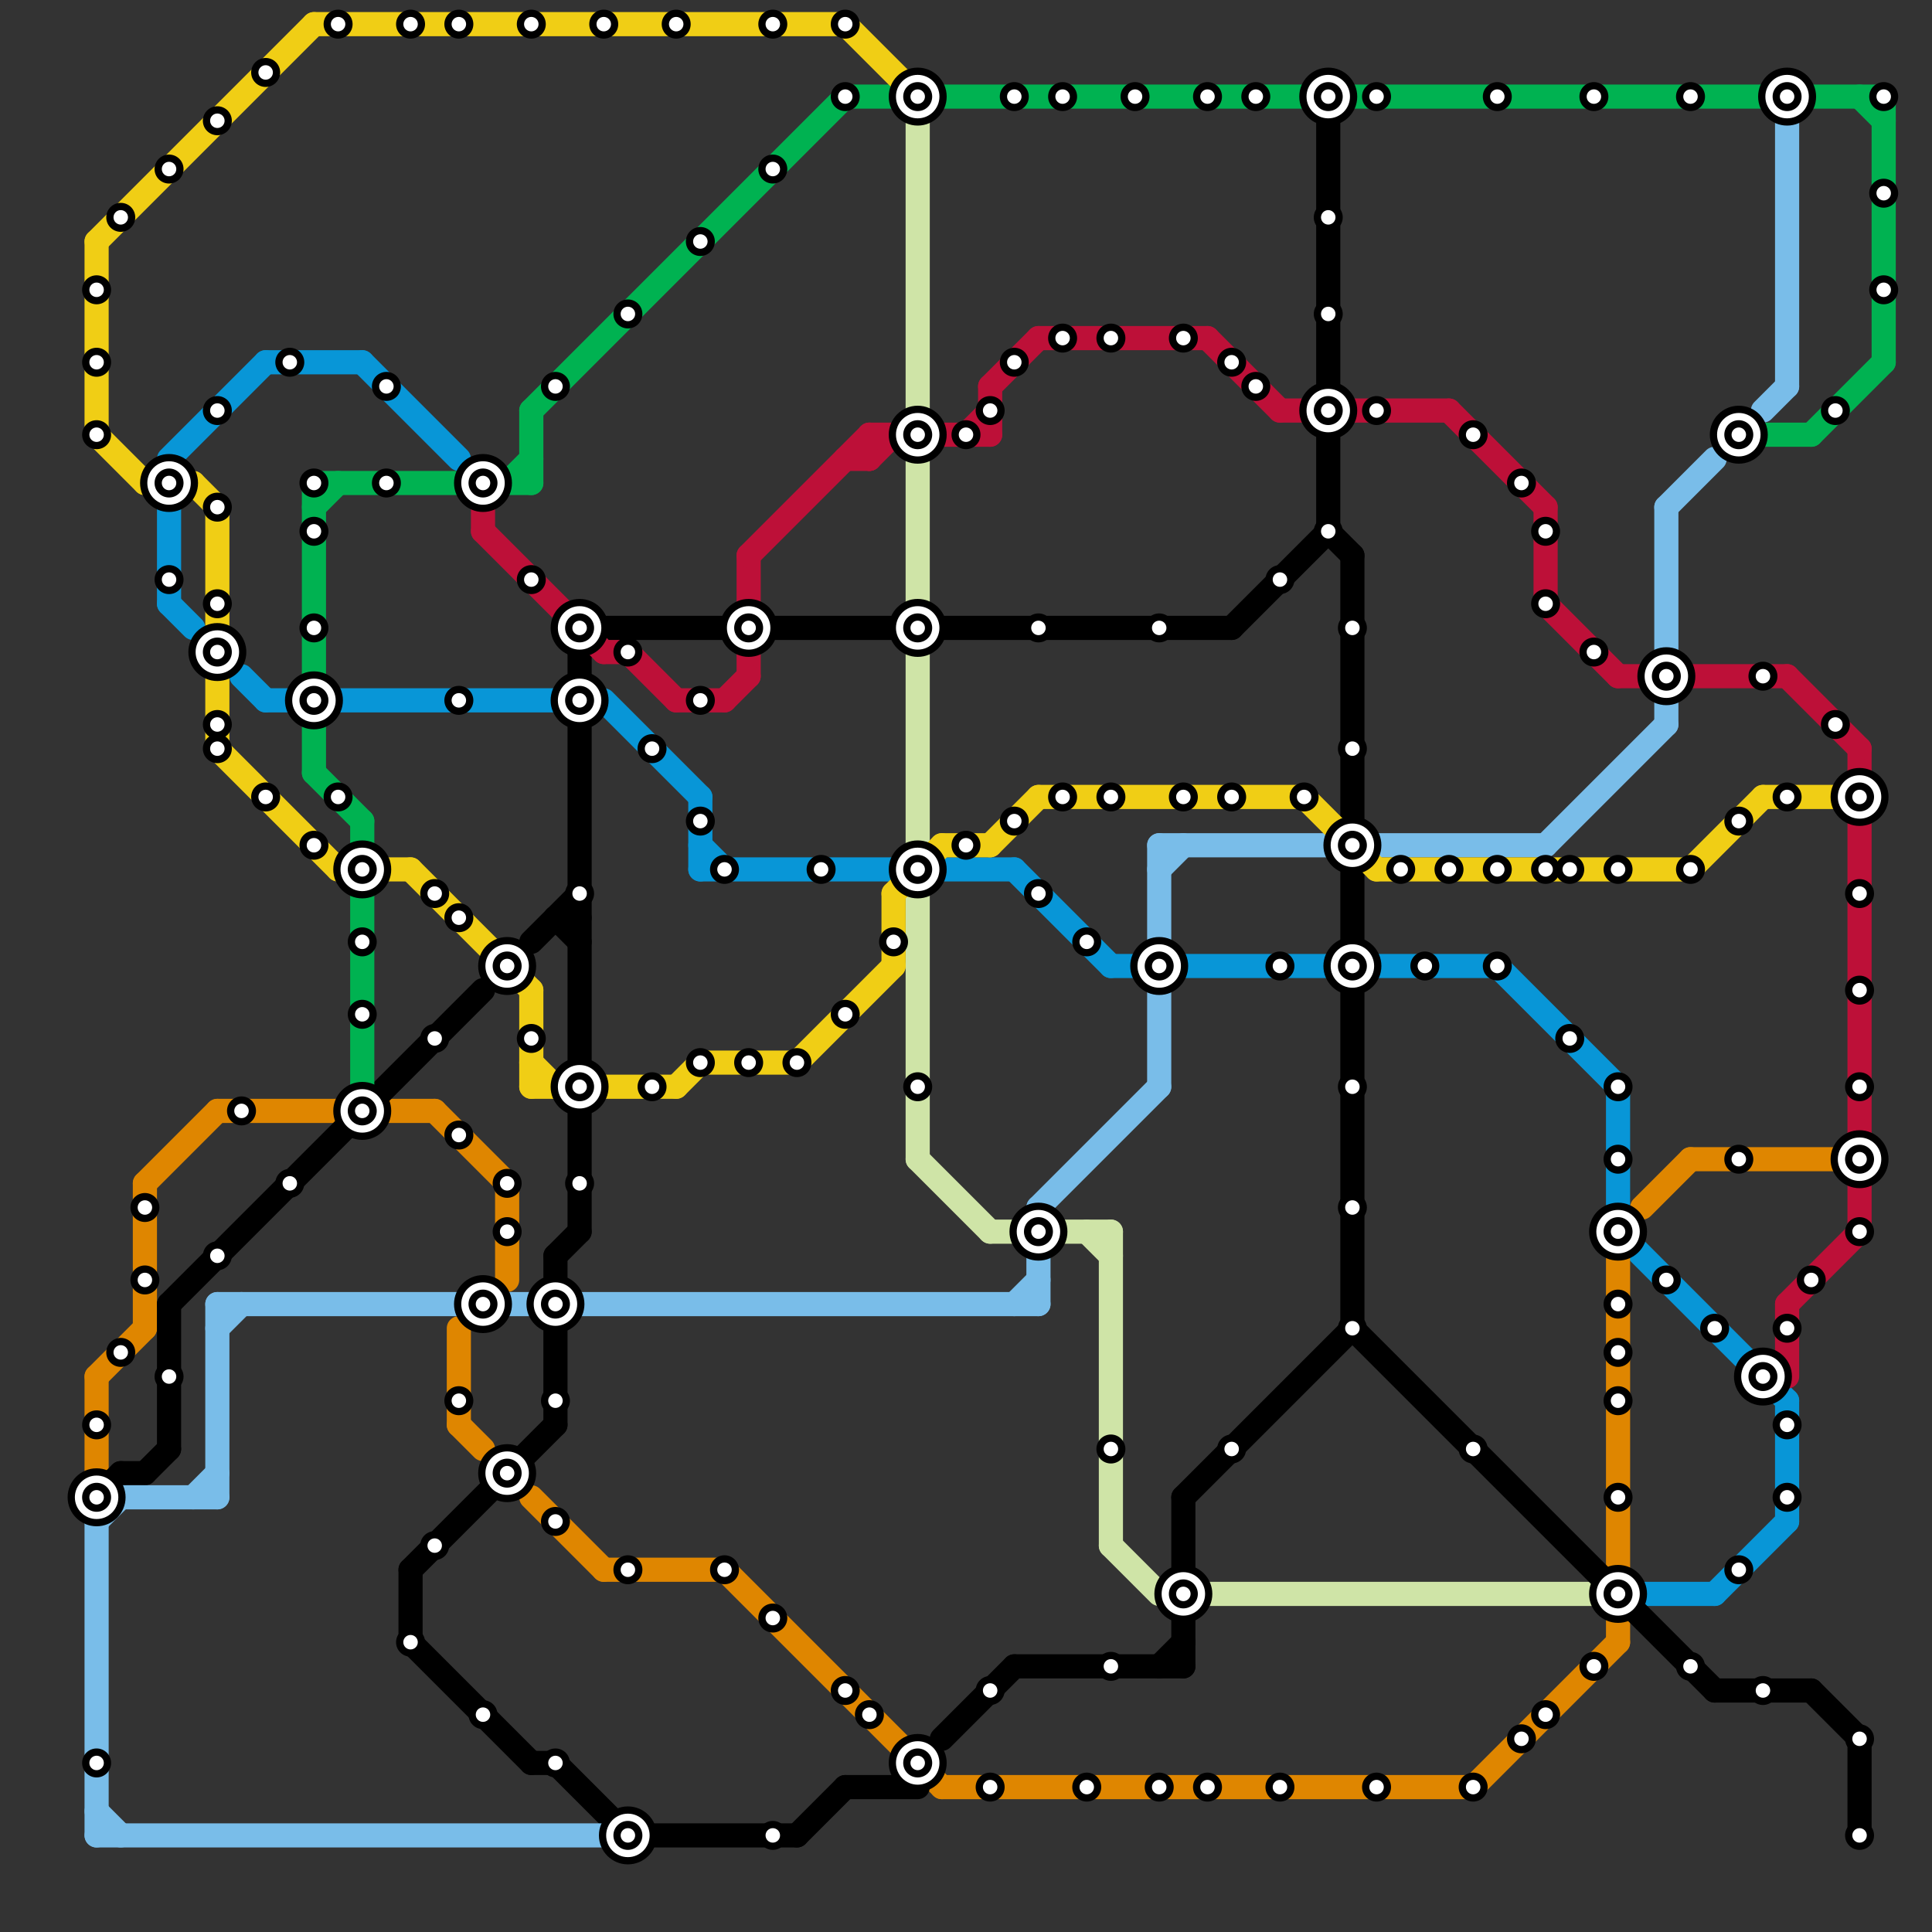 
<svg version="1.1" xmlns="http://www.w3.org/2000/svg" viewBox="0 0 80 80">
<rect x="0" y="0" width="80" height="80" fill="#333333" stroke="none"/>
<style>text { font: 1px Helvetica; font-weight: 600; white-space: pre; dominant-baseline: central; } line { stroke-width: 1; fill: none; stroke-linecap: round; stroke-linejoin: round; } .c0 { stroke: #cfe4a7 } .c1 { stroke: #0896d7 } .c2 { stroke: #df8600 } .c3 { stroke: #000000 } .c4 { stroke: #79bde9 } .c5 { stroke: #00b251 } .c6 { stroke: #bd1038 } .c7 { stroke: #f0ce15 } .w1 { stroke-width: 1; }</style><defs><g id="wm-xf"><circle r="1.2" fill="#000"/><circle r="0.9" fill="#fff"/><circle r="0.6" fill="#000"/><circle r="0.3" fill="#fff"/></g><g id="wm"><circle r="0.6" fill="#000"/><circle r="0.3" fill="#fff"/></g></defs><line class="c0 " x1="38" y1="19" x2="38" y2="25"/><line class="c0 " x1="50" y1="66" x2="66" y2="66"/><line class="c0 " x1="38" y1="27" x2="38" y2="35"/><line class="c0 " x1="46" y1="64" x2="48" y2="66"/><line class="c0 " x1="44" y1="51" x2="46" y2="51"/><line class="c0 " x1="38" y1="48" x2="41" y2="51"/><line class="c0 " x1="38" y1="37" x2="38" y2="48"/><line class="c0 " x1="45" y1="51" x2="46" y2="52"/><line class="c0 " x1="41" y1="51" x2="42" y2="51"/><line class="c0 " x1="38" y1="5" x2="38" y2="17"/><line class="c0 " x1="46" y1="51" x2="46" y2="64"/><line class="c1 " x1="57" y1="40" x2="62" y2="40"/><line class="c1 " x1="67" y1="45" x2="67" y2="51"/><line class="c1 " x1="7" y1="25" x2="8" y2="26"/><line class="c1 " x1="62" y1="40" x2="67" y2="45"/><line class="c1 " x1="68" y1="66" x2="71" y2="66"/><line class="c1 " x1="39" y1="36" x2="42" y2="36"/><line class="c1 " x1="11" y1="15" x2="15" y2="15"/><line class="c1 " x1="15" y1="15" x2="19" y2="19"/><line class="c1 " x1="7" y1="19" x2="11" y2="15"/><line class="c1 " x1="10" y1="28" x2="11" y2="29"/><line class="c1 " x1="29" y1="33" x2="29" y2="36"/><line class="c1 " x1="42" y1="36" x2="46" y2="40"/><line class="c1 " x1="67" y1="51" x2="74" y2="58"/><line class="c1 " x1="46" y1="40" x2="47" y2="40"/><line class="c1 " x1="29" y1="35" x2="30" y2="36"/><line class="c1 " x1="74" y1="58" x2="74" y2="63"/><line class="c1 " x1="7" y1="21" x2="7" y2="25"/><line class="c1 " x1="29" y1="36" x2="37" y2="36"/><line class="c1 " x1="14" y1="29" x2="23" y2="29"/><line class="c1 " x1="11" y1="29" x2="12" y2="29"/><line class="c1 " x1="49" y1="40" x2="55" y2="40"/><line class="c1 " x1="71" y1="66" x2="74" y2="63"/><line class="c1 " x1="25" y1="29" x2="29" y2="33"/><line class="c2 " x1="67" y1="52" x2="67" y2="65"/><line class="c2 " x1="70" y1="48" x2="76" y2="48"/><line class="c2 " x1="39" y1="74" x2="61" y2="74"/><line class="c2 " x1="22" y1="62" x2="25" y2="65"/><line class="c2 " x1="61" y1="74" x2="67" y2="68"/><line class="c2 " x1="18" y1="46" x2="21" y2="49"/><line class="c2 " x1="4" y1="57" x2="4" y2="61"/><line class="c2 " x1="16" y1="46" x2="18" y2="46"/><line class="c2 " x1="6" y1="49" x2="9" y2="46"/><line class="c2 " x1="4" y1="57" x2="6" y2="55"/><line class="c2 " x1="9" y1="46" x2="14" y2="46"/><line class="c2 " x1="6" y1="49" x2="6" y2="55"/><line class="c2 " x1="68" y1="50" x2="70" y2="48"/><line class="c2 " x1="67" y1="67" x2="67" y2="68"/><line class="c2 " x1="21" y1="49" x2="21" y2="53"/><line class="c2 " x1="19" y1="55" x2="19" y2="59"/><line class="c2 " x1="19" y1="59" x2="20" y2="60"/><line class="c2 " x1="30" y1="65" x2="39" y2="74"/><line class="c2 " x1="25" y1="65" x2="30" y2="65"/><line class="c3 " x1="17" y1="65" x2="23" y2="59"/><line class="c3 " x1="22" y1="73" x2="23" y2="73"/><line class="c3 " x1="24" y1="46" x2="24" y2="51"/><line class="c3 " x1="39" y1="72" x2="42" y2="69"/><line class="c3 " x1="24" y1="27" x2="24" y2="44"/><line class="c3 " x1="56" y1="36" x2="56" y2="55"/><line class="c3 " x1="48" y1="69" x2="49" y2="68"/><line class="c3 " x1="33" y1="76" x2="35" y2="74"/><line class="c3 " x1="22" y1="39" x2="24" y2="37"/><line class="c3 " x1="55" y1="4" x2="55" y2="16"/><line class="c3 " x1="56" y1="23" x2="56" y2="34"/><line class="c3 " x1="4" y1="62" x2="5" y2="61"/><line class="c3 " x1="35" y1="74" x2="38" y2="74"/><line class="c3 " x1="23" y1="52" x2="24" y2="51"/><line class="c3 " x1="23" y1="38" x2="24" y2="39"/><line class="c3 " x1="25" y1="26" x2="30" y2="26"/><line class="c3 " x1="75" y1="70" x2="77" y2="72"/><line class="c3 " x1="49" y1="62" x2="49" y2="69"/><line class="c3 " x1="7" y1="54" x2="7" y2="60"/><line class="c3 " x1="51" y1="26" x2="55" y2="22"/><line class="c3 " x1="23" y1="73" x2="26" y2="76"/><line class="c3 " x1="55" y1="18" x2="55" y2="22"/><line class="c3 " x1="55" y1="22" x2="56" y2="23"/><line class="c3 " x1="5" y1="61" x2="6" y2="61"/><line class="c3 " x1="17" y1="65" x2="17" y2="68"/><line class="c3 " x1="6" y1="61" x2="7" y2="60"/><line class="c3 " x1="24" y1="27" x2="25" y2="26"/><line class="c3 " x1="23" y1="38" x2="24" y2="38"/><line class="c3 " x1="7" y1="54" x2="20" y2="41"/><line class="c3 " x1="49" y1="62" x2="56" y2="55"/><line class="c3 " x1="26" y1="76" x2="33" y2="76"/><line class="c3 " x1="71" y1="70" x2="75" y2="70"/><line class="c3 " x1="77" y1="72" x2="77" y2="76"/><line class="c3 " x1="32" y1="26" x2="51" y2="26"/><line class="c3 " x1="17" y1="68" x2="22" y2="73"/><line class="c3 " x1="23" y1="52" x2="23" y2="59"/><line class="c3 " x1="56" y1="55" x2="71" y2="70"/><line class="c3 " x1="42" y1="69" x2="49" y2="69"/><line class="c4 " x1="69" y1="21" x2="71" y2="19"/><line class="c4 " x1="48" y1="35" x2="48" y2="45"/><line class="c4 " x1="4" y1="75" x2="5" y2="76"/><line class="c4 " x1="48" y1="35" x2="55" y2="35"/><line class="c4 " x1="4" y1="76" x2="25" y2="76"/><line class="c4 " x1="9" y1="55" x2="10" y2="54"/><line class="c4 " x1="74" y1="5" x2="74" y2="16"/><line class="c4 " x1="57" y1="35" x2="64" y2="35"/><line class="c4 " x1="69" y1="21" x2="69" y2="27"/><line class="c4 " x1="9" y1="54" x2="9" y2="62"/><line class="c4 " x1="73" y1="17" x2="74" y2="16"/><line class="c4 " x1="43" y1="50" x2="48" y2="45"/><line class="c4 " x1="42" y1="54" x2="43" y2="53"/><line class="c4 " x1="5" y1="62" x2="9" y2="62"/><line class="c4 " x1="4" y1="63" x2="5" y2="62"/><line class="c4 " x1="69" y1="29" x2="69" y2="30"/><line class="c4 " x1="4" y1="63" x2="4" y2="76"/><line class="c4 " x1="48" y1="36" x2="49" y2="35"/><line class="c4 " x1="8" y1="62" x2="9" y2="61"/><line class="c4 " x1="64" y1="35" x2="69" y2="30"/><line class="c4 " x1="43" y1="50" x2="43" y2="54"/><line class="c4 " x1="9" y1="54" x2="22" y2="54"/><line class="c4 " x1="24" y1="54" x2="43" y2="54"/><line class="c5 " x1="78" y1="4" x2="78" y2="15"/><line class="c5 " x1="15" y1="37" x2="15" y2="45"/><line class="c5 " x1="75" y1="18" x2="78" y2="15"/><line class="c5 " x1="77" y1="4" x2="78" y2="5"/><line class="c5 " x1="35" y1="4" x2="37" y2="4"/><line class="c5 " x1="15" y1="34" x2="15" y2="35"/><line class="c5 " x1="13" y1="20" x2="19" y2="20"/><line class="c5 " x1="56" y1="4" x2="78" y2="4"/><line class="c5 " x1="22" y1="17" x2="35" y2="4"/><line class="c5 " x1="21" y1="20" x2="22" y2="20"/><line class="c5 " x1="13" y1="20" x2="13" y2="32"/><line class="c5 " x1="72" y1="18" x2="75" y2="18"/><line class="c5 " x1="13" y1="21" x2="14" y2="20"/><line class="c5 " x1="13" y1="32" x2="15" y2="34"/><line class="c5 " x1="21" y1="20" x2="22" y2="19"/><line class="c5 " x1="39" y1="4" x2="54" y2="4"/><line class="c5 " x1="22" y1="17" x2="22" y2="20"/><line class="c6 " x1="36" y1="19" x2="37" y2="18"/><line class="c6 " x1="53" y1="17" x2="60" y2="17"/><line class="c6 " x1="74" y1="54" x2="77" y2="51"/><line class="c6 " x1="31" y1="23" x2="31" y2="28"/><line class="c6 " x1="41" y1="16" x2="43" y2="14"/><line class="c6 " x1="50" y1="14" x2="53" y2="17"/><line class="c6 " x1="31" y1="23" x2="36" y2="18"/><line class="c6 " x1="64" y1="25" x2="67" y2="28"/><line class="c6 " x1="77" y1="31" x2="77" y2="32"/><line class="c6 " x1="26" y1="27" x2="28" y2="29"/><line class="c6 " x1="43" y1="14" x2="50" y2="14"/><line class="c6 " x1="36" y1="18" x2="36" y2="19"/><line class="c6 " x1="36" y1="18" x2="41" y2="18"/><line class="c6 " x1="20" y1="22" x2="25" y2="27"/><line class="c6 " x1="60" y1="17" x2="64" y2="21"/><line class="c6 " x1="25" y1="27" x2="26" y2="27"/><line class="c6 " x1="40" y1="18" x2="41" y2="17"/><line class="c6 " x1="30" y1="29" x2="31" y2="28"/><line class="c6 " x1="74" y1="54" x2="74" y2="57"/><line class="c6 " x1="28" y1="29" x2="30" y2="29"/><line class="c6 " x1="67" y1="28" x2="74" y2="28"/><line class="c6 " x1="20" y1="20" x2="20" y2="22"/><line class="c6 " x1="35" y1="19" x2="36" y2="19"/><line class="c6 " x1="41" y1="16" x2="41" y2="18"/><line class="c6 " x1="77" y1="34" x2="77" y2="51"/><line class="c6 " x1="64" y1="21" x2="64" y2="25"/><line class="c6 " x1="74" y1="28" x2="77" y2="31"/><line class="c7 " x1="22" y1="45" x2="28" y2="45"/><line class="c7 " x1="54" y1="33" x2="57" y2="36"/><line class="c7 " x1="28" y1="45" x2="29" y2="44"/><line class="c7 " x1="6" y1="20" x2="8" y2="20"/><line class="c7 " x1="13" y1="1" x2="35" y2="1"/><line class="c7 " x1="8" y1="20" x2="9" y2="21"/><line class="c7 " x1="9" y1="21" x2="9" y2="31"/><line class="c7 " x1="43" y1="33" x2="54" y2="33"/><line class="c7 " x1="70" y1="36" x2="73" y2="33"/><line class="c7 " x1="9" y1="31" x2="14" y2="36"/><line class="c7 " x1="37" y1="37" x2="37" y2="40"/><line class="c7 " x1="4" y1="10" x2="4" y2="18"/><line class="c7 " x1="14" y1="36" x2="17" y2="36"/><line class="c7 " x1="39" y1="35" x2="41" y2="35"/><line class="c7 " x1="29" y1="44" x2="33" y2="44"/><line class="c7 " x1="33" y1="44" x2="37" y2="40"/><line class="c7 " x1="22" y1="44" x2="23" y2="45"/><line class="c7 " x1="73" y1="33" x2="77" y2="33"/><line class="c7 " x1="41" y1="35" x2="43" y2="33"/><line class="c7 " x1="17" y1="36" x2="22" y2="41"/><line class="c7 " x1="4" y1="10" x2="13" y2="1"/><line class="c7 " x1="22" y1="41" x2="22" y2="45"/><line class="c7 " x1="57" y1="36" x2="70" y2="36"/><line class="c7 " x1="37" y1="37" x2="39" y2="35"/><line class="c7 " x1="4" y1="18" x2="6" y2="20"/><line class="c7 " x1="35" y1="1" x2="38" y2="4"/>

<use x="4" y="12" href="#wm"/><use x="4" y="15" href="#wm"/><use x="4" y="18" href="#wm"/><use x="4" y="59" href="#wm"/><use x="4" y="62" href="#wm-xf"/><use x="4" y="73" href="#wm"/><use x="5" y="9" href="#wm"/><use x="5" y="56" href="#wm"/><use x="6" y="50" href="#wm"/><use x="6" y="53" href="#wm"/><use x="7" y="7" href="#wm"/><use x="7" y="20" href="#wm-xf"/><use x="7" y="24" href="#wm"/><use x="7" y="57" href="#wm"/><use x="9" y="5" href="#wm"/><use x="9" y="17" href="#wm"/><use x="9" y="21" href="#wm"/><use x="9" y="25" href="#wm"/><use x="9" y="27" href="#wm-xf"/><use x="9" y="30" href="#wm"/><use x="9" y="31" href="#wm"/><use x="9" y="52" href="#wm"/><use x="10" y="46" href="#wm"/><use x="11" y="3" href="#wm"/><use x="11" y="33" href="#wm"/><use x="12" y="15" href="#wm"/><use x="12" y="49" href="#wm"/><use x="13" y="20" href="#wm"/><use x="13" y="22" href="#wm"/><use x="13" y="26" href="#wm"/><use x="13" y="29" href="#wm-xf"/><use x="13" y="35" href="#wm"/><use x="14" y="1" href="#wm"/><use x="14" y="33" href="#wm"/><use x="15" y="36" href="#wm-xf"/><use x="15" y="39" href="#wm"/><use x="15" y="42" href="#wm"/><use x="15" y="46" href="#wm-xf"/><use x="16" y="16" href="#wm"/><use x="16" y="20" href="#wm"/><use x="17" y="1" href="#wm"/><use x="17" y="68" href="#wm"/><use x="18" y="37" href="#wm"/><use x="18" y="43" href="#wm"/><use x="18" y="64" href="#wm"/><use x="19" y="1" href="#wm"/><use x="19" y="29" href="#wm"/><use x="19" y="38" href="#wm"/><use x="19" y="47" href="#wm"/><use x="19" y="58" href="#wm"/><use x="20" y="20" href="#wm-xf"/><use x="20" y="54" href="#wm-xf"/><use x="20" y="71" href="#wm"/><use x="21" y="40" href="#wm-xf"/><use x="21" y="49" href="#wm"/><use x="21" y="51" href="#wm"/><use x="21" y="61" href="#wm-xf"/><use x="22" y="1" href="#wm"/><use x="22" y="24" href="#wm"/><use x="22" y="43" href="#wm"/><use x="23" y="16" href="#wm"/><use x="23" y="54" href="#wm-xf"/><use x="23" y="58" href="#wm"/><use x="23" y="63" href="#wm"/><use x="23" y="73" href="#wm"/><use x="24" y="26" href="#wm-xf"/><use x="24" y="29" href="#wm-xf"/><use x="24" y="37" href="#wm"/><use x="24" y="45" href="#wm-xf"/><use x="24" y="49" href="#wm"/><use x="25" y="1" href="#wm"/><use x="26" y="13" href="#wm"/><use x="26" y="27" href="#wm"/><use x="26" y="65" href="#wm"/><use x="26" y="76" href="#wm-xf"/><use x="27" y="31" href="#wm"/><use x="27" y="45" href="#wm"/><use x="28" y="1" href="#wm"/><use x="29" y="10" href="#wm"/><use x="29" y="29" href="#wm"/><use x="29" y="34" href="#wm"/><use x="29" y="44" href="#wm"/><use x="30" y="36" href="#wm"/><use x="30" y="65" href="#wm"/><use x="31" y="26" href="#wm-xf"/><use x="31" y="44" href="#wm"/><use x="32" y="1" href="#wm"/><use x="32" y="7" href="#wm"/><use x="32" y="67" href="#wm"/><use x="32" y="76" href="#wm"/><use x="33" y="44" href="#wm"/><use x="34" y="36" href="#wm"/><use x="35" y="1" href="#wm"/><use x="35" y="4" href="#wm"/><use x="35" y="42" href="#wm"/><use x="35" y="70" href="#wm"/><use x="36" y="71" href="#wm"/><use x="37" y="39" href="#wm"/><use x="38" y="4" href="#wm-xf"/><use x="38" y="18" href="#wm-xf"/><use x="38" y="26" href="#wm-xf"/><use x="38" y="36" href="#wm-xf"/><use x="38" y="45" href="#wm"/><use x="38" y="73" href="#wm-xf"/><use x="40" y="18" href="#wm"/><use x="40" y="35" href="#wm"/><use x="41" y="17" href="#wm"/><use x="41" y="70" href="#wm"/><use x="41" y="74" href="#wm"/><use x="42" y="4" href="#wm"/><use x="42" y="15" href="#wm"/><use x="42" y="34" href="#wm"/><use x="43" y="26" href="#wm"/><use x="43" y="37" href="#wm"/><use x="43" y="51" href="#wm-xf"/><use x="44" y="4" href="#wm"/><use x="44" y="14" href="#wm"/><use x="44" y="33" href="#wm"/><use x="45" y="39" href="#wm"/><use x="45" y="74" href="#wm"/><use x="46" y="14" href="#wm"/><use x="46" y="33" href="#wm"/><use x="46" y="60" href="#wm"/><use x="46" y="69" href="#wm"/><use x="47" y="4" href="#wm"/><use x="48" y="26" href="#wm"/><use x="48" y="40" href="#wm-xf"/><use x="48" y="74" href="#wm"/><use x="49" y="14" href="#wm"/><use x="49" y="33" href="#wm"/><use x="49" y="66" href="#wm-xf"/><use x="50" y="4" href="#wm"/><use x="50" y="74" href="#wm"/><use x="51" y="15" href="#wm"/><use x="51" y="33" href="#wm"/><use x="51" y="60" href="#wm"/><use x="52" y="4" href="#wm"/><use x="52" y="16" href="#wm"/><use x="53" y="24" href="#wm"/><use x="53" y="40" href="#wm"/><use x="53" y="74" href="#wm"/><use x="54" y="33" href="#wm"/><use x="55" y="4" href="#wm-xf"/><use x="55" y="9" href="#wm"/><use x="55" y="13" href="#wm"/><use x="55" y="17" href="#wm-xf"/><use x="55" y="22" href="#wm"/><use x="56" y="26" href="#wm"/><use x="56" y="31" href="#wm"/><use x="56" y="35" href="#wm-xf"/><use x="56" y="40" href="#wm-xf"/><use x="56" y="45" href="#wm"/><use x="56" y="50" href="#wm"/><use x="56" y="55" href="#wm"/><use x="57" y="4" href="#wm"/><use x="57" y="17" href="#wm"/><use x="57" y="74" href="#wm"/><use x="58" y="36" href="#wm"/><use x="59" y="40" href="#wm"/><use x="60" y="36" href="#wm"/><use x="61" y="18" href="#wm"/><use x="61" y="60" href="#wm"/><use x="61" y="74" href="#wm"/><use x="62" y="4" href="#wm"/><use x="62" y="36" href="#wm"/><use x="62" y="40" href="#wm"/><use x="63" y="20" href="#wm"/><use x="63" y="72" href="#wm"/><use x="64" y="22" href="#wm"/><use x="64" y="25" href="#wm"/><use x="64" y="36" href="#wm"/><use x="64" y="71" href="#wm"/><use x="65" y="36" href="#wm"/><use x="65" y="43" href="#wm"/><use x="66" y="4" href="#wm"/><use x="66" y="27" href="#wm"/><use x="66" y="69" href="#wm"/><use x="67" y="36" href="#wm"/><use x="67" y="45" href="#wm"/><use x="67" y="48" href="#wm"/><use x="67" y="51" href="#wm-xf"/><use x="67" y="54" href="#wm"/><use x="67" y="56" href="#wm"/><use x="67" y="58" href="#wm"/><use x="67" y="62" href="#wm"/><use x="67" y="66" href="#wm-xf"/><use x="69" y="28" href="#wm-xf"/><use x="69" y="53" href="#wm"/><use x="70" y="4" href="#wm"/><use x="70" y="36" href="#wm"/><use x="70" y="69" href="#wm"/><use x="71" y="55" href="#wm"/><use x="72" y="18" href="#wm-xf"/><use x="72" y="34" href="#wm"/><use x="72" y="48" href="#wm"/><use x="72" y="65" href="#wm"/><use x="73" y="28" href="#wm"/><use x="73" y="57" href="#wm-xf"/><use x="73" y="70" href="#wm"/><use x="74" y="4" href="#wm-xf"/><use x="74" y="33" href="#wm"/><use x="74" y="55" href="#wm"/><use x="74" y="59" href="#wm"/><use x="74" y="62" href="#wm"/><use x="75" y="53" href="#wm"/><use x="76" y="17" href="#wm"/><use x="76" y="30" href="#wm"/><use x="77" y="33" href="#wm-xf"/><use x="77" y="37" href="#wm"/><use x="77" y="41" href="#wm"/><use x="77" y="45" href="#wm"/><use x="77" y="48" href="#wm-xf"/><use x="77" y="51" href="#wm"/><use x="77" y="72" href="#wm"/><use x="77" y="76" href="#wm"/><use x="78" y="4" href="#wm"/><use x="78" y="8" href="#wm"/><use x="78" y="12" href="#wm"/>
</svg>

